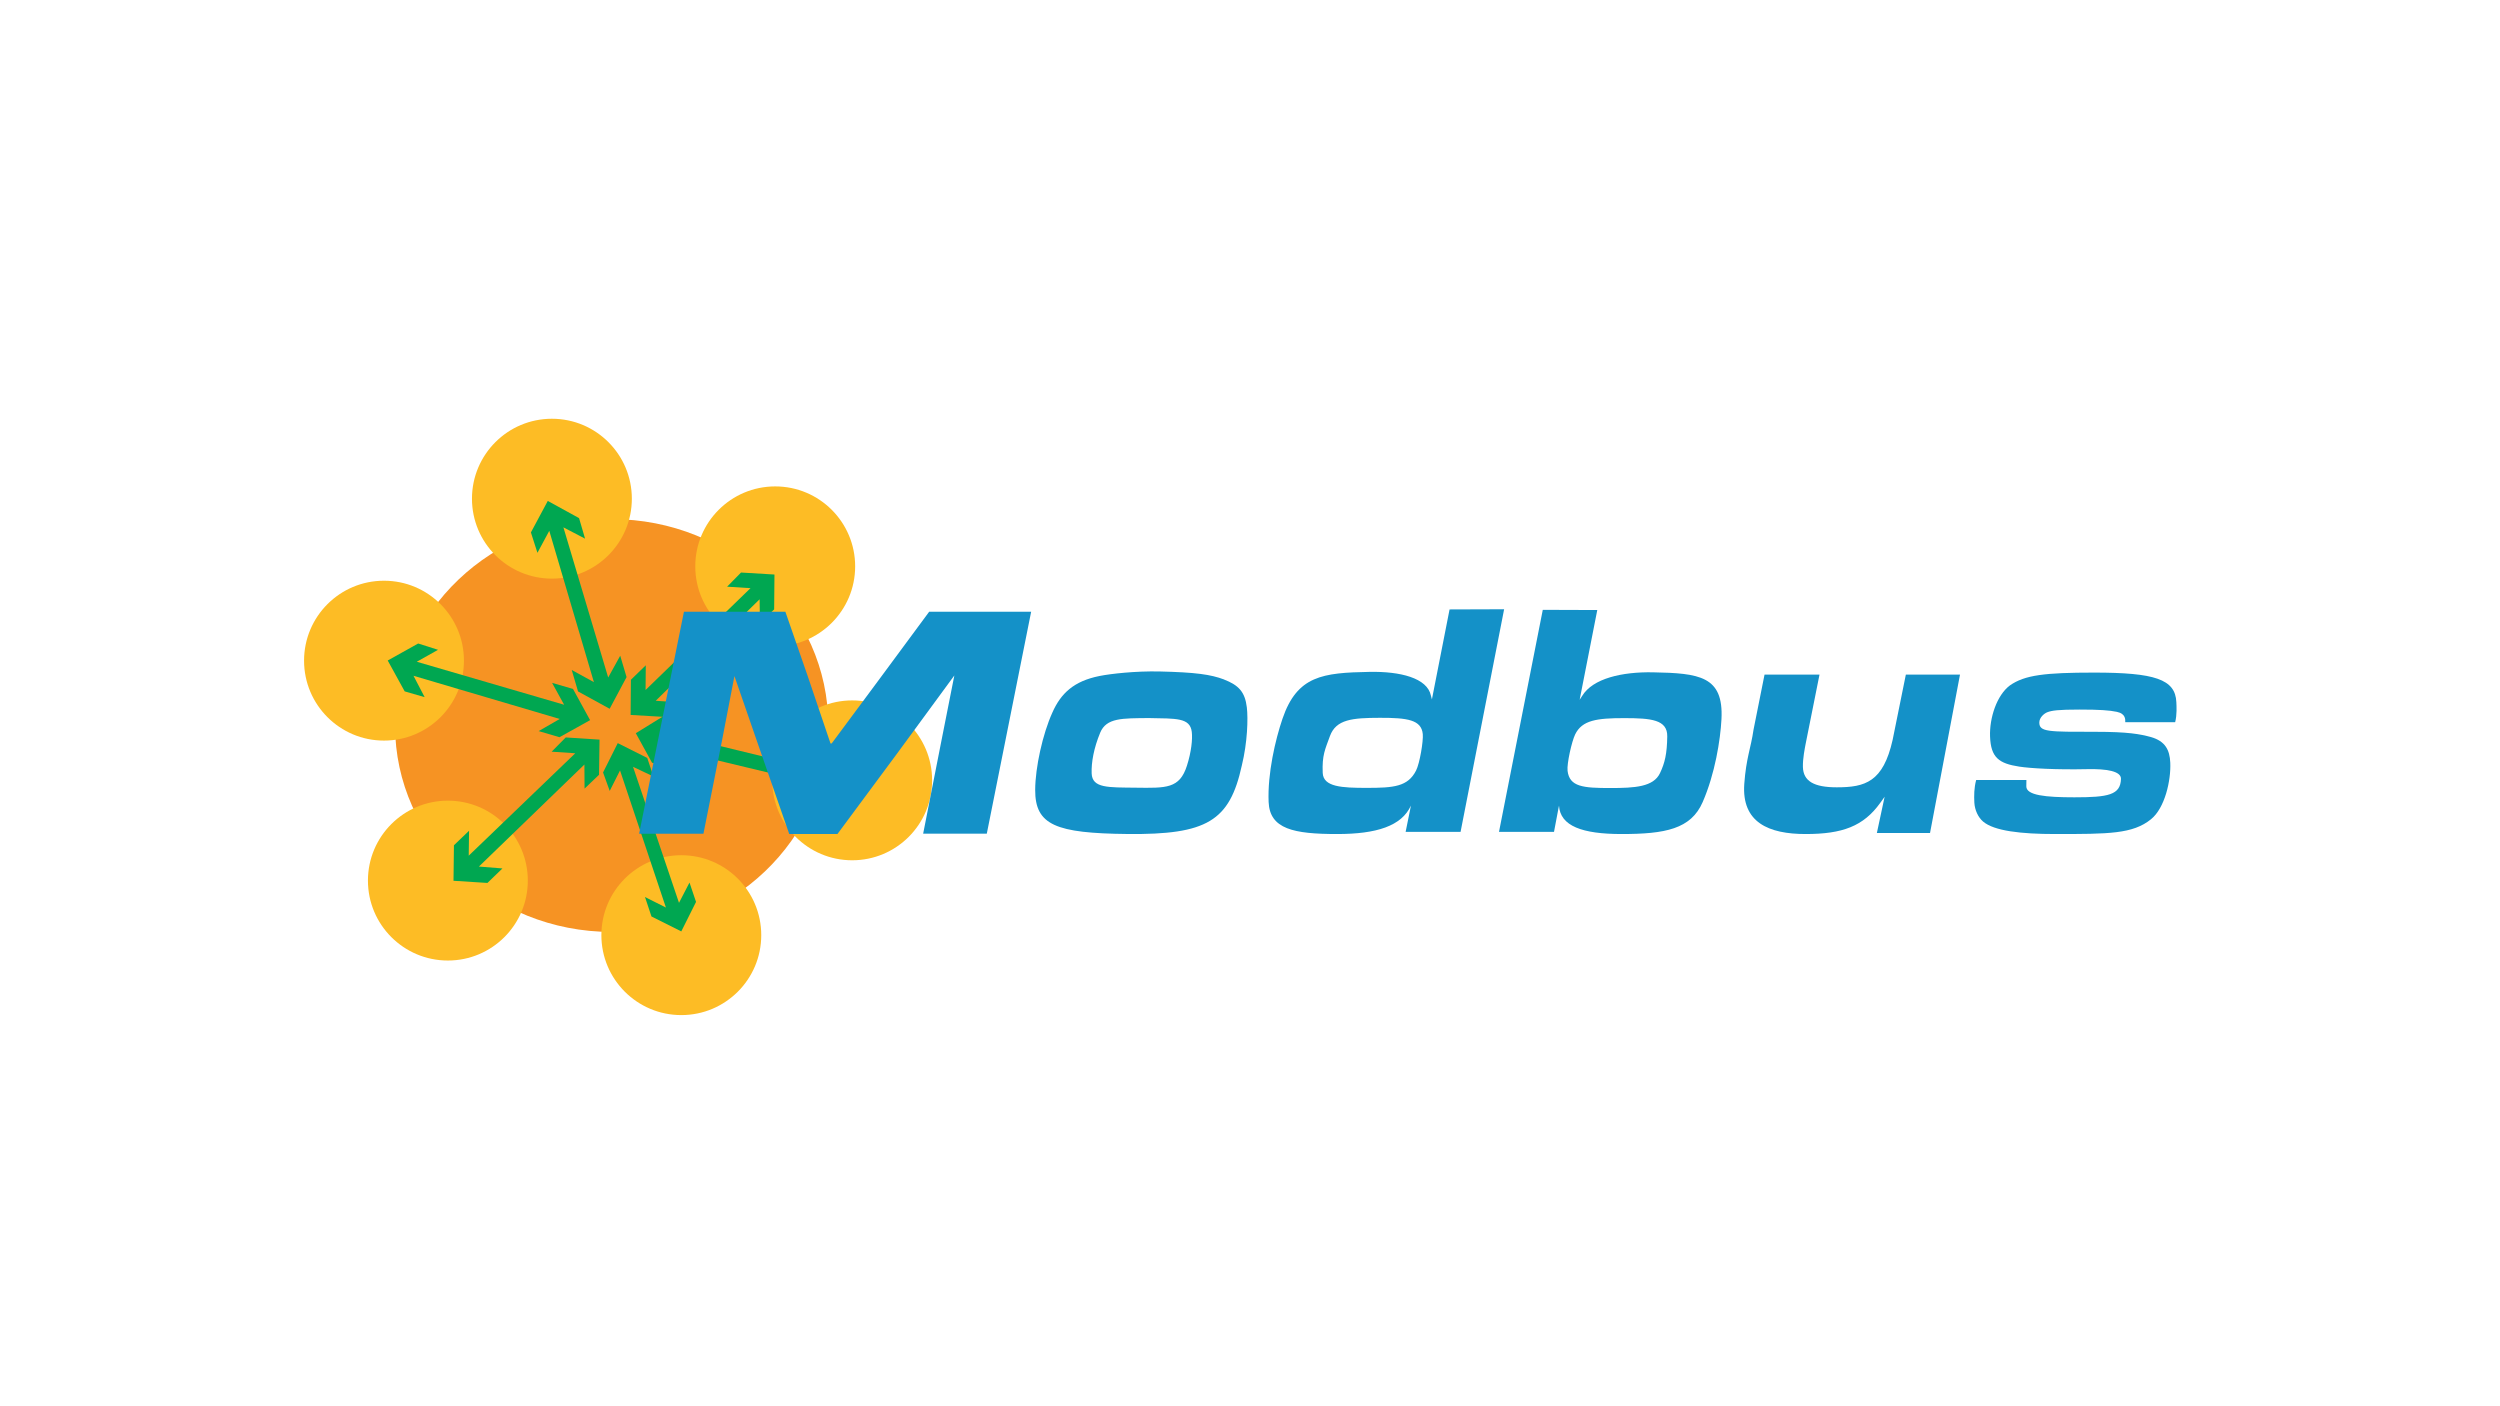 <?xml version="1.0" encoding="UTF-8"?><svg id="Layer_1" xmlns="http://www.w3.org/2000/svg" viewBox="0 0 800 450"><defs><style>.cls-1{fill:#1491c8;}.cls-1,.cls-2,.cls-3,.cls-4{stroke-width:0px;}.cls-2{fill:#fdbc25;}.cls-3{fill:#00a751;}.cls-4{fill:#f69323;}</style></defs><ellipse class="cls-4" cx="195.74" cy="232.17" rx="69.32" ry="66.05"/><circle class="cls-2" cx="176.61" cy="159.58" r="25.58"/><circle class="cls-2" cx="248.07" cy="181.23" r="25.58"/><circle class="cls-2" cx="272.7" cy="249.71" r="25.58"/><circle class="cls-2" cx="218.02" cy="299.25" r="25.58"/><circle class="cls-2" cx="143.32" cy="281.79" r="25.58"/><circle class="cls-2" cx="122.88" cy="211.41" r="25.58"/><polygon class="cls-3" points="169.89 170.38 175.29 160.3 185.3 165.8 187.22 172.37 180.29 168.75 194.62 216.8 198.47 209.83 200.5 216.67 195.09 226.81 184.97 221.26 182.95 214.39 190.05 218.29 175.77 169.86 171.98 176.9 169.89 170.38"/><polygon class="cls-3" points="192.98 247.19 197.68 237.8 207.12 242.54 209.1 248.48 202.57 245.38 217.28 288.91 220.64 282.42 222.73 288.61 218.01 298.05 208.47 293.27 206.4 287.05 213.09 290.41 198.41 246.54 195.11 253.09 192.98 247.19"/><polygon class="cls-3" points="133.82 205.92 124.07 211.36 129.5 221.24 135.89 223.09 132.32 216.25 179.11 230.07 172.37 233.95 179.03 235.91 188.83 230.45 183.36 220.46 176.67 218.52 180.52 225.52 133.37 211.76 140.17 207.94 133.82 205.92"/><polygon class="cls-3" points="237.13 183.21 247.83 183.85 247.73 195 243.17 199.4 243.08 191.77 209.83 224.24 217.28 224.8 212.55 229.41 201.8 228.78 201.89 217.52 206.65 212.9 206.58 220.8 240.16 188.21 232.68 187.74 237.13 183.21"/><polygon class="cls-3" points="260.85 240.25 266 249.65 256.52 255.51 250.36 253.99 256.78 249.85 211.58 239.01 215.08 245.62 208.65 244.07 203.46 234.63 213.04 228.71 219.48 230.28 212.76 234.43 258.23 245.49 254.64 238.91 260.85 240.25"/><polygon class="cls-3" points="181.04 235.98 191.85 236.68 191.69 247.93 187.06 252.36 187.01 244.65 153.25 277.3 160.78 277.9 155.98 282.54 145.12 281.85 145.26 270.48 150.1 265.84 149.99 273.82 184.08 241.05 176.52 240.54 181.04 235.98"/><path class="cls-1" d="M315.78,266.78h-20.37l5.8-29.51,4.18-21.12-18.5,25.22-18.91,25.52-15.43-.02-10.65-30.63-6.88-19.89-4.02,20.85-5.9,29.59h-20.58l14.34-71.03h32.46l7.15,20.6,7.29,21.54h.38l15.45-20.83,15.75-21.32h32.63l-14.2,71.05v-.02Z"/><path class="cls-1" d="M391.68,217.44c4.7,1.82,6.72,3.98,7.31,8.93.42,3.56.21,11.18-1.62,18.64-3.89,17.73-11.14,22.13-36.6,21.87-22.89-.24-29.57-2.83-29.51-14.15.03-7.17,2.4-17.87,5.48-24.67,2.74-6.23,6.92-10.1,15.09-11.74,3.57-.72,11.54-1.62,19.26-1.45,11.53.27,16.34.96,20.6,2.56h-.01ZM352.05,234.49c-2.04,4.92-2.85,9.51-2.72,12.99.18,4.78,5.29,4.47,14.02,4.58,9.88.13,14.12.32,16.47-7.04,1.4-4.38,1.83-8.49,1.55-10.82-.56-4.6-5.05-4.24-13.73-4.42-8.54.08-13.6-.12-15.59,4.7h0Z"/><path class="cls-1" d="M467.39,266.2h-17.59l1.51-7.46.18-.95c-2.97,6.55-11.03,9.1-23.59,9.1-13.95,0-21.57-1.6-21.94-10.23-.38-9.11,2.15-19.95,4.42-26.62,4.71-13.85,12.88-14.76,27.88-15.04,9.8-.18,18.46,1.93,19.64,7.61l.31,1.2,5.65-28.79,17.46-.06-13.94,71.25h0ZM425.57,235.57c-1.55,4.27-2.54,6.11-2.3,11.77.19,4.49,6.14,4.78,14.07,4.78,8.65,0,13.18-.38,15.8-5.54,1.17-2.3,2.36-9.42,2.15-11.66-.43-4.59-4.91-5.24-13.72-5.22s-14.04.47-16,5.87Z"/><path class="cls-1" d="M479.69,266.2h17.59l1.41-7.44.19-.95c.4,6.53,7.46,9.08,20.02,9.08,13.95,0,22.2-1.59,25.95-10.21,3.96-9.08,5.67-19.9,6.02-26.54.72-13.81-7.09-14.72-21.98-15-9.73-.18-19.22,1.92-22.62,7.59l-.78,1.19,5.64-28.71-17.44-.06-14.01,71.04h.01ZM533.52,235.66c-.08,5.54-.76,8.45-2.32,11.74-2.09,4.41-8.02,4.77-15.95,4.77-8.65,0-13.03-.38-13.63-5.53-.26-2.29,1.34-9.39,2.43-11.63,2.22-4.57,6.96-5.22,15.77-5.21,8.51.01,13.78.47,13.7,5.85h0Z"/><path class="cls-1" d="M617.61,266.55h-17.01l2.48-11.59-1.39,1.94c-5.38,7.51-12.12,9.99-23.9,9.99s-20.5-3.68-19.62-16.04c.59-8.27,2.14-11.59,2.95-17.3l3.53-17.67h17.59l-4.4,21.98c-.29,1.52-.98,4.87-.91,7.57.12,4.57,3.57,6.51,10.84,6.51,9.09,0,14.84-1.7,17.87-15.17l4.23-20.89h17.33l-9.59,50.67h0Z"/><path class="cls-1" d="M680.08,231.12c0-.78.24-2.71-2.68-3.33-2.35-.5-5.57-.73-11.89-.73-6.92,0-8.93.3-10.38.86-.97.37-2.55,1.66-2.55,3.28,0,3.05,2.86,2.98,17.95,2.98,10.44,0,14.21.71,17.82,1.69,4.48,1.31,5.96,4.04,6.14,8.21.24,5.72-1.74,14.49-6.16,18.07-5.84,4.74-13.53,4.74-30.7,4.74-10.89,0-19.52-.98-23.05-4-1.55-1.33-2.66-3.63-2.79-6.07-.11-2.22-.1-4.66.58-7.21h16.08c0,1.3-.03.93-.03,2.03,0,2.88,6.19,3.5,15.39,3.5,10.86,0,14.75-.76,14.9-5.89.07-2.46-4.5-3.26-10.8-3.12-9.98.22-18.12-.26-21.74-.81-6.52-1-9.1-2.9-9.35-9.6-.23-5.98,2.15-13.25,6.34-16.38,4.74-3.34,11.24-4.11,26.95-4.11,19.4,0,26,2.11,26.32,9.45.06,1.3.23,4.04-.38,6.43h-15.97Z"/></svg>